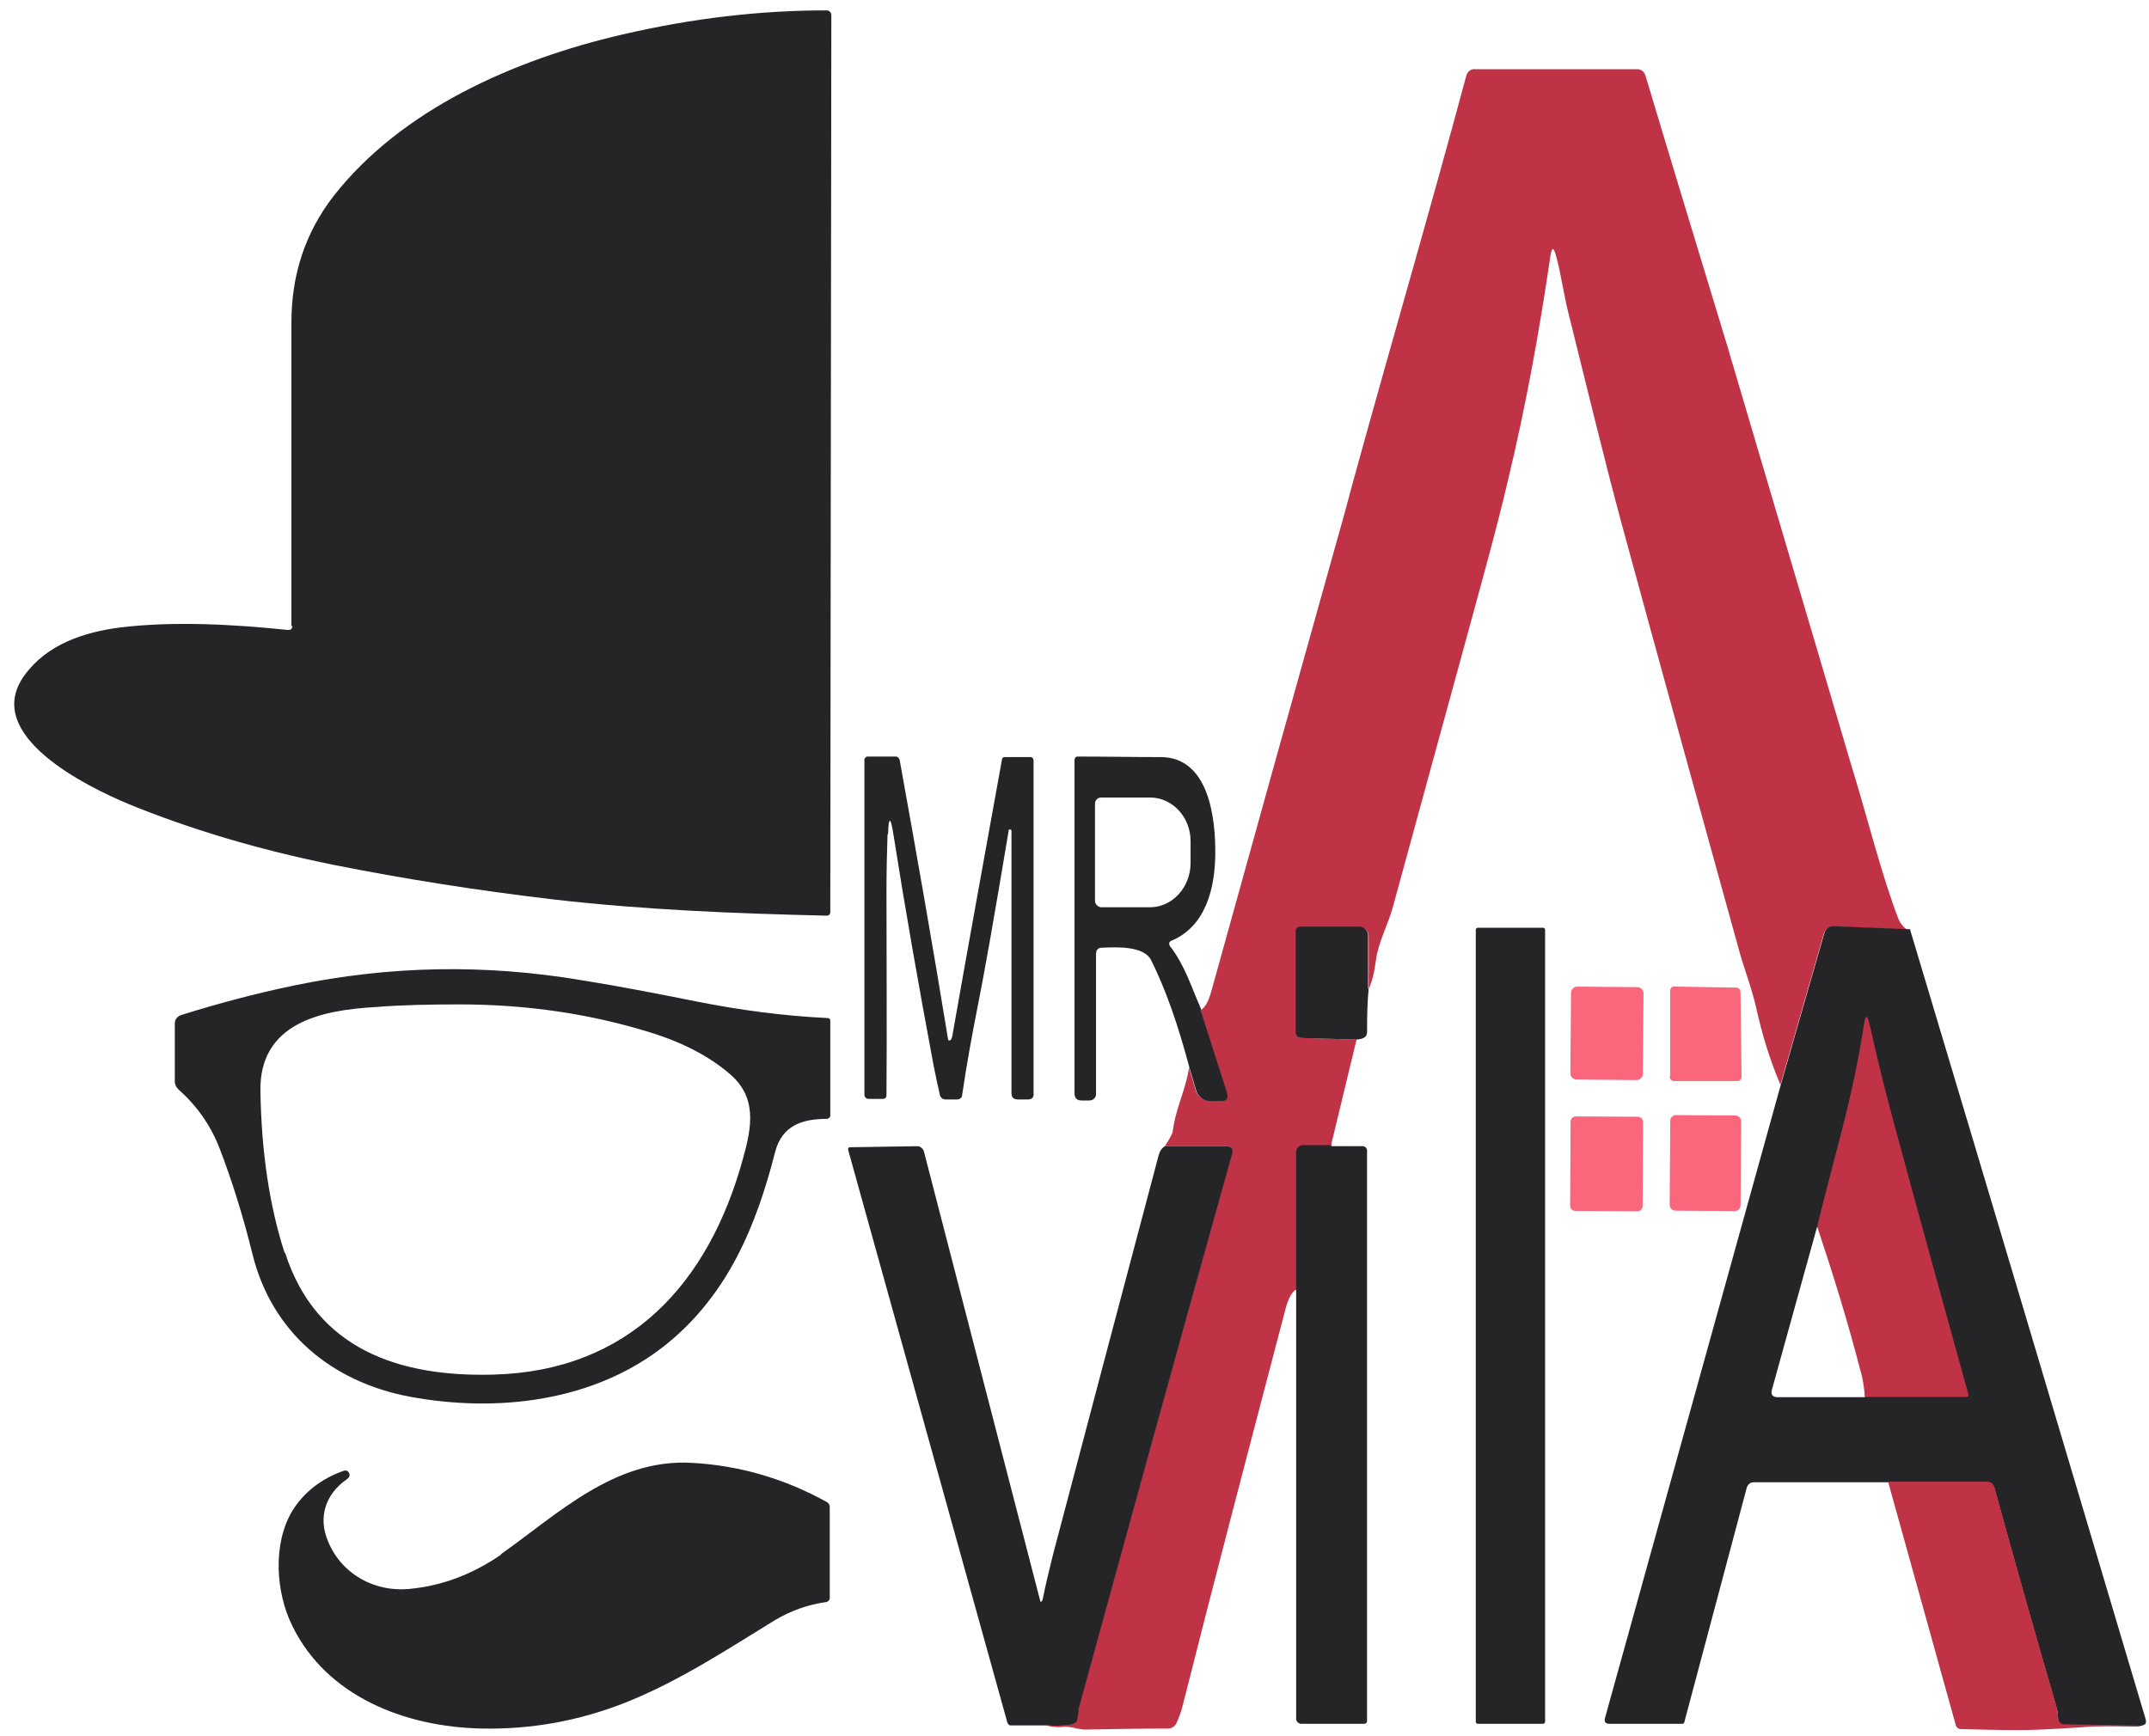 <svg width="125" height="101" viewBox="0 0 125 101" fill="none" xmlns="http://www.w3.org/2000/svg">
<path d="M75.118 75.025V67.051C75.118 66.868 75.21 66.684 75.332 66.562C75.454 66.44 75.638 66.379 75.851 66.379H77.44C77.44 66.41 77.44 67.021 77.44 67.021H75.851C75.821 66.99 75.79 67.021 75.79 67.021C75.79 67.021 75.79 67.051 75.79 67.082V75.055H75.21L75.118 75.025Z" fill="#613735"/>
<path d="M108.479 81.593V80.982H114.131C112.665 75.697 111.168 70.32 109.732 64.974C109.335 63.477 108.938 61.949 108.602 60.422C108.327 62.071 107.929 63.904 107.441 65.89C106.921 67.876 106.463 69.74 106.005 71.481L105.424 71.328C105.852 69.587 106.341 67.723 106.86 65.737C107.441 63.477 107.868 61.43 108.113 59.627C108.143 59.322 108.204 58.925 108.54 58.925C108.877 58.925 108.968 59.322 109.029 59.597C109.426 61.369 109.854 63.141 110.312 64.852C111.779 70.259 113.276 75.728 114.773 81.104C114.773 81.135 114.773 81.227 114.773 81.227C114.773 81.349 114.742 81.441 114.651 81.532C114.559 81.593 114.467 81.654 114.376 81.654H108.479V81.593Z" fill="#613735"/>
<path d="M16.95 36.409C16.95 29.566 16.95 23.669 16.95 18.781C16.95 16.001 17.744 13.557 19.394 11.418C23.335 6.378 29.873 3.475 36.197 2.009C40.26 1.062 44.201 0.604 48.081 0.604C48.234 0.604 48.356 0.726 48.356 0.879L48.295 53.09C48.295 53.181 48.203 53.273 48.111 53.273C42.796 53.151 37.449 52.937 32.164 52.326C27.765 51.806 23.488 51.134 19.363 50.309C14.995 49.423 11.023 48.232 7.449 46.766C5.188 45.819 -1.136 42.794 1.43 39.281C2.744 37.478 4.882 36.776 7.021 36.501C10.137 36.134 13.528 36.317 16.766 36.653C16.919 36.653 16.98 36.592 17.011 36.439L16.95 36.409Z" fill="#252528"/>
<path d="M111.107 54.098L106.585 53.914C106.371 53.914 106.158 54.067 106.097 54.281L103.561 63.11C102.95 61.674 102.492 60.177 102.156 58.65C101.881 57.428 101.422 56.297 101.147 55.259C98.856 46.979 96.565 38.7 94.304 30.39C93.235 26.419 92.257 22.325 91.249 18.292C90.974 17.254 90.821 16.032 90.516 14.901C90.363 14.351 90.271 14.351 90.18 14.901C89.538 19.3 88.744 23.669 87.705 27.977C87.369 29.443 86.85 31.429 86.177 33.904C84.467 40.197 82.725 46.491 81.014 52.784C80.77 53.7 80.159 54.861 80.037 55.839C79.945 56.542 79.823 57.092 79.609 57.55V54.434C79.609 54.189 79.395 53.975 79.151 53.975H75.638C75.515 53.945 75.393 54.037 75.393 54.159V60.055C75.393 60.238 75.515 60.391 75.699 60.391L78.906 60.483L77.409 66.685H75.821C75.607 66.624 75.424 66.807 75.424 67.021V74.994C75.149 75.147 74.935 75.544 74.782 76.125C72.674 84.159 70.658 91.828 68.794 99.221C68.703 99.588 68.58 99.924 68.428 100.26C68.336 100.443 68.153 100.565 67.939 100.565C66.35 100.565 64.731 100.596 63.112 100.626C62.684 100.626 62.287 100.412 61.798 100.474C61.462 100.504 61.157 100.474 60.851 100.382C61.309 100.382 61.737 100.382 62.165 100.351C62.47 100.321 62.623 100.168 62.654 99.924C62.654 99.618 62.684 99.435 62.715 99.404C65.647 88.712 68.641 77.958 71.635 67.143C71.727 66.837 71.635 66.685 71.299 66.685H67.755C68.031 66.257 68.183 65.982 68.214 65.829C68.397 64.393 68.978 63.416 69.161 62.102L69.558 63.446C69.65 63.782 69.955 63.996 70.291 64.027H70.933C71.33 64.088 71.452 63.904 71.33 63.538L69.802 58.772C70.077 58.68 70.291 58.283 70.475 57.611C72.858 48.996 75.271 40.35 77.684 31.735C78.02 30.574 78.326 29.443 78.632 28.282C80.831 20.278 83.153 12.366 85.292 4.392C85.353 4.178 85.567 3.995 85.78 4.025H95.221C95.465 4.025 95.618 4.147 95.709 4.392C97.329 9.799 98.948 15.115 100.536 20.339C100.659 20.767 100.781 21.195 100.903 21.592C103.133 29.168 105.394 36.745 107.624 44.322C108.113 45.91 108.541 47.438 108.968 48.935C109.518 50.859 110.007 52.387 110.435 53.487C110.526 53.7 110.71 53.945 111.015 54.159L111.107 54.098Z" fill="#C03246"/>
<path d="M51.624 48.568C51.594 49.485 51.563 50.615 51.563 51.867C51.563 55.931 51.594 59.872 51.563 63.721C51.563 63.874 51.472 63.935 51.319 63.935H50.525C50.403 63.935 50.28 63.843 50.28 63.691V44.199C50.28 44.108 50.372 44.016 50.464 44.016H52.113C52.205 44.016 52.297 44.108 52.327 44.199C53.305 49.607 54.252 54.984 55.138 60.422C55.138 60.544 55.23 60.574 55.321 60.483C55.321 60.483 55.352 60.422 55.382 60.33C56.329 54.953 57.307 49.576 58.285 44.169C58.285 44.108 58.346 44.047 58.437 44.047H59.843C60.026 44.016 60.118 44.108 60.118 44.26V63.599C60.148 63.843 60.026 63.965 59.782 63.965H59.201C58.957 63.965 58.834 63.843 58.834 63.599V48.324C58.834 48.293 58.804 48.263 58.773 48.263H58.682C57.826 53.395 57.215 56.847 56.849 58.65C56.513 60.361 56.207 62.041 55.963 63.721C55.963 63.874 55.81 63.965 55.688 63.965H54.985C54.832 63.965 54.741 63.874 54.68 63.752C54.557 63.202 54.435 62.652 54.313 62.041C53.427 57.306 52.633 52.784 51.961 48.507C51.808 47.499 51.686 47.499 51.655 48.507L51.624 48.568Z" fill="#252528"/>
<path d="M69.833 58.772L71.36 63.538C71.482 63.904 71.36 64.088 70.963 64.057H70.321C69.985 64.027 69.68 63.782 69.588 63.477L69.191 62.133C68.519 59.597 67.786 57.519 66.961 55.87C66.533 55.014 64.945 55.106 64.12 55.136C63.875 55.136 63.753 55.259 63.753 55.503V63.66C63.753 63.874 63.57 64.027 63.356 64.027H62.928C62.653 64.027 62.501 63.904 62.501 63.599V44.23C62.501 44.108 62.562 44.016 62.684 44.016C64.334 44.016 65.922 44.047 67.511 44.047C70.291 44.047 70.719 47.529 70.688 49.76C70.657 51.745 70.108 53.914 68.122 54.739C68.03 54.77 67.969 54.892 68.03 54.984V55.014C68.916 56.145 69.283 57.397 69.863 58.711L69.833 58.772ZM63.692 46.766V52.417C63.692 52.601 63.875 52.784 64.059 52.784H66.9C68.183 52.784 69.252 51.623 69.252 50.218V48.935C69.252 47.529 68.183 46.399 66.9 46.399H64.059C63.845 46.399 63.692 46.552 63.692 46.766Z" fill="#252528"/>
<path d="M111.107 54.098C115.689 69.373 120.242 84.679 124.794 99.985C124.855 100.168 124.824 100.26 124.763 100.321C124.671 100.382 124.549 100.412 124.366 100.443L120.058 100.382C119.936 100.382 119.844 100.321 119.783 100.229C119.661 100.046 119.722 99.71 119.661 99.496C118.408 95.188 117.186 90.881 115.995 86.543C115.934 86.359 115.781 86.237 115.598 86.237H109.824H102.003C101.819 86.237 101.667 86.359 101.606 86.543L97.97 100.199C97.97 100.26 97.909 100.29 97.848 100.29H93.601C93.388 100.29 93.296 100.168 93.357 99.954L103.591 63.08L106.127 54.25C106.188 54.037 106.402 53.884 106.616 53.884L111.137 54.067L111.107 54.098ZM105.699 71.359L103.072 80.829C102.98 81.135 103.103 81.288 103.408 81.288H114.376C114.437 81.288 114.498 81.227 114.498 81.165C113.001 75.758 111.504 70.351 110.038 64.913C109.579 63.202 109.152 61.43 108.754 59.658C108.632 59.077 108.51 59.077 108.418 59.658C108.143 61.491 107.746 63.538 107.135 65.799C106.616 67.784 106.158 69.648 105.699 71.389V71.359Z" fill="#252528"/>
<path d="M79.609 57.55C79.548 58.1 79.517 58.955 79.517 60.055C79.517 60.33 79.303 60.452 78.906 60.483L75.698 60.391C75.515 60.391 75.362 60.238 75.362 60.055V54.159C75.362 54.037 75.484 53.914 75.607 53.914H79.12C79.364 53.945 79.578 54.159 79.578 54.403V57.519L79.609 57.55Z" fill="#252528"/>
<path d="M89.752 53.975H85.963C85.896 53.975 85.841 54.03 85.841 54.098V100.168C85.841 100.236 85.896 100.29 85.963 100.29H89.752C89.819 100.29 89.874 100.236 89.874 100.168V54.098C89.874 54.03 89.819 53.975 89.752 53.975Z" fill="#252528"/>
<path d="M12.795 66.868C12.275 65.493 11.451 64.332 10.381 63.385C10.259 63.263 10.168 63.11 10.168 62.927V59.536C10.168 59.291 10.351 59.108 10.565 59.047C12.703 58.375 14.903 57.794 17.102 57.336C22.693 56.175 28.223 56.084 33.844 57.031C35.952 57.367 38.152 57.794 40.443 58.253C43.04 58.772 45.606 59.108 48.142 59.23C48.234 59.23 48.295 59.291 48.295 59.383V64.943C48.264 65.035 48.172 65.096 48.081 65.096C46.645 65.096 45.484 65.493 45.087 67.021C43.987 71.328 42.337 75.33 38.732 78.233C34.577 81.563 28.895 82.204 23.824 81.257C19.302 80.402 15.819 77.53 14.689 72.978C14.139 70.748 13.498 68.701 12.795 66.868ZM16.583 72.886C18.386 78.508 23.243 80.127 28.712 79.974C36.624 79.76 41.237 74.658 43.223 67.387C43.743 65.524 44.048 63.813 42.398 62.438C41.207 61.43 39.679 60.636 37.785 60.055C34.333 58.986 30.636 58.436 26.726 58.436C25.046 58.436 23.396 58.466 21.838 58.589C18.691 58.772 15.086 59.505 15.147 63.477C15.208 67.021 15.667 70.137 16.553 72.886H16.583Z" fill="#252528"/>
<path d="M91.383 57.764L91.343 62.438C91.341 62.64 91.504 62.806 91.706 62.808L95.189 62.838C95.391 62.84 95.557 62.677 95.558 62.475L95.599 57.801C95.601 57.598 95.438 57.433 95.236 57.431L91.753 57.401C91.551 57.399 91.385 57.561 91.383 57.764Z" fill="#FA667C"/>
<path d="M97.145 62.621V57.642C97.145 57.519 97.237 57.397 97.359 57.397L100.995 57.458C101.117 57.458 101.209 57.55 101.239 57.703L101.3 62.652C101.3 62.774 101.209 62.896 101.056 62.896H97.359C97.237 62.896 97.115 62.774 97.115 62.621H97.145Z" fill="#FA667C"/>
<path d="M108.479 81.288C108.418 80.616 108.327 80.066 108.204 79.699C107.502 76.98 106.646 74.2 105.699 71.359C106.127 69.617 106.616 67.754 107.135 65.768C107.716 63.507 108.143 61.46 108.418 59.627C108.51 59.016 108.602 59.016 108.754 59.627C109.151 61.43 109.579 63.171 110.037 64.882C111.504 70.32 113.001 75.758 114.498 81.135C114.498 81.196 114.498 81.257 114.437 81.257H108.54L108.479 81.288Z" fill="#C03246"/>
<path d="M97.153 65.21L97.119 70.097C97.118 70.283 97.267 70.434 97.453 70.436L100.905 70.46C101.09 70.461 101.242 70.312 101.243 70.126L101.277 65.238C101.279 65.053 101.129 64.901 100.944 64.9L97.492 64.876C97.306 64.874 97.154 65.024 97.153 65.21Z" fill="#FA667C"/>
<path d="M91.355 65.257L91.33 70.145C91.329 70.313 91.465 70.451 91.634 70.452L95.239 70.471C95.407 70.472 95.545 70.335 95.546 70.167L95.571 65.279C95.572 65.11 95.436 64.972 95.267 64.972L91.662 64.953C91.494 64.952 91.356 65.088 91.355 65.257Z" fill="#FA667C"/>
<path d="M77.409 66.684H79.273C79.395 66.684 79.517 66.807 79.517 66.929V100.107C79.517 100.229 79.456 100.29 79.334 100.29H75.638C75.515 100.26 75.424 100.168 75.393 100.046V74.994V67.021C75.393 66.807 75.576 66.623 75.79 66.623H77.379L77.409 66.684Z" fill="#252528"/>
<path d="M67.786 66.685H71.33C71.635 66.685 71.758 66.868 71.666 67.143C68.641 77.958 65.678 88.712 62.745 99.404C62.745 99.404 62.745 99.588 62.684 99.924C62.684 100.168 62.501 100.321 62.195 100.351C61.768 100.412 61.309 100.412 60.882 100.382H58.774C58.682 100.382 58.621 100.29 58.59 100.199L49.334 66.898C49.334 66.807 49.334 66.746 49.456 66.746L53.366 66.685C53.519 66.685 53.672 66.807 53.733 66.96L60.515 93.172C60.515 93.203 60.546 93.203 60.576 93.172C60.576 93.172 60.607 93.141 60.637 93.111C60.821 92.194 61.034 91.308 61.248 90.453C63.051 83.61 65.098 75.88 67.389 67.234C67.45 66.99 67.572 66.807 67.755 66.685H67.786Z" fill="#252528"/>
<path d="M29.14 90.422C32.5 88.039 35.769 84.862 40.229 85.107C43.01 85.259 45.637 86.023 48.111 87.398C48.203 87.459 48.264 87.551 48.264 87.673V92.989C48.264 93.08 48.173 93.172 48.081 93.203C46.981 93.355 45.973 93.722 45.056 94.272C42.215 96.013 39.496 97.816 36.349 99.068C33.63 100.137 30.85 100.626 28.009 100.565C23.518 100.474 18.997 98.671 17.011 94.608C16.033 92.653 15.85 89.811 17.011 87.887C17.683 86.817 18.691 86.023 20.005 85.565C20.127 85.534 20.249 85.565 20.31 85.718C20.372 85.84 20.31 85.962 20.188 86.054C18.936 86.909 18.477 88.284 19.088 89.689C19.883 91.614 21.838 92.653 23.854 92.439C25.748 92.255 27.49 91.583 29.14 90.453V90.422Z" fill="#252528"/>
<path d="M124.366 100.412C123.205 100.412 122.044 100.412 120.883 100.504C119.417 100.596 118.286 100.657 117.461 100.657C116.3 100.657 115.17 100.626 114.04 100.596C113.918 100.596 113.795 100.504 113.765 100.382L109.824 86.206H115.598C115.781 86.206 115.934 86.329 115.995 86.481C117.186 90.82 118.408 95.127 119.661 99.435C119.722 99.679 119.661 100.015 119.783 100.168C119.844 100.26 119.936 100.321 120.058 100.321L124.366 100.382V100.412Z" fill="#C03246"/>
</svg>
